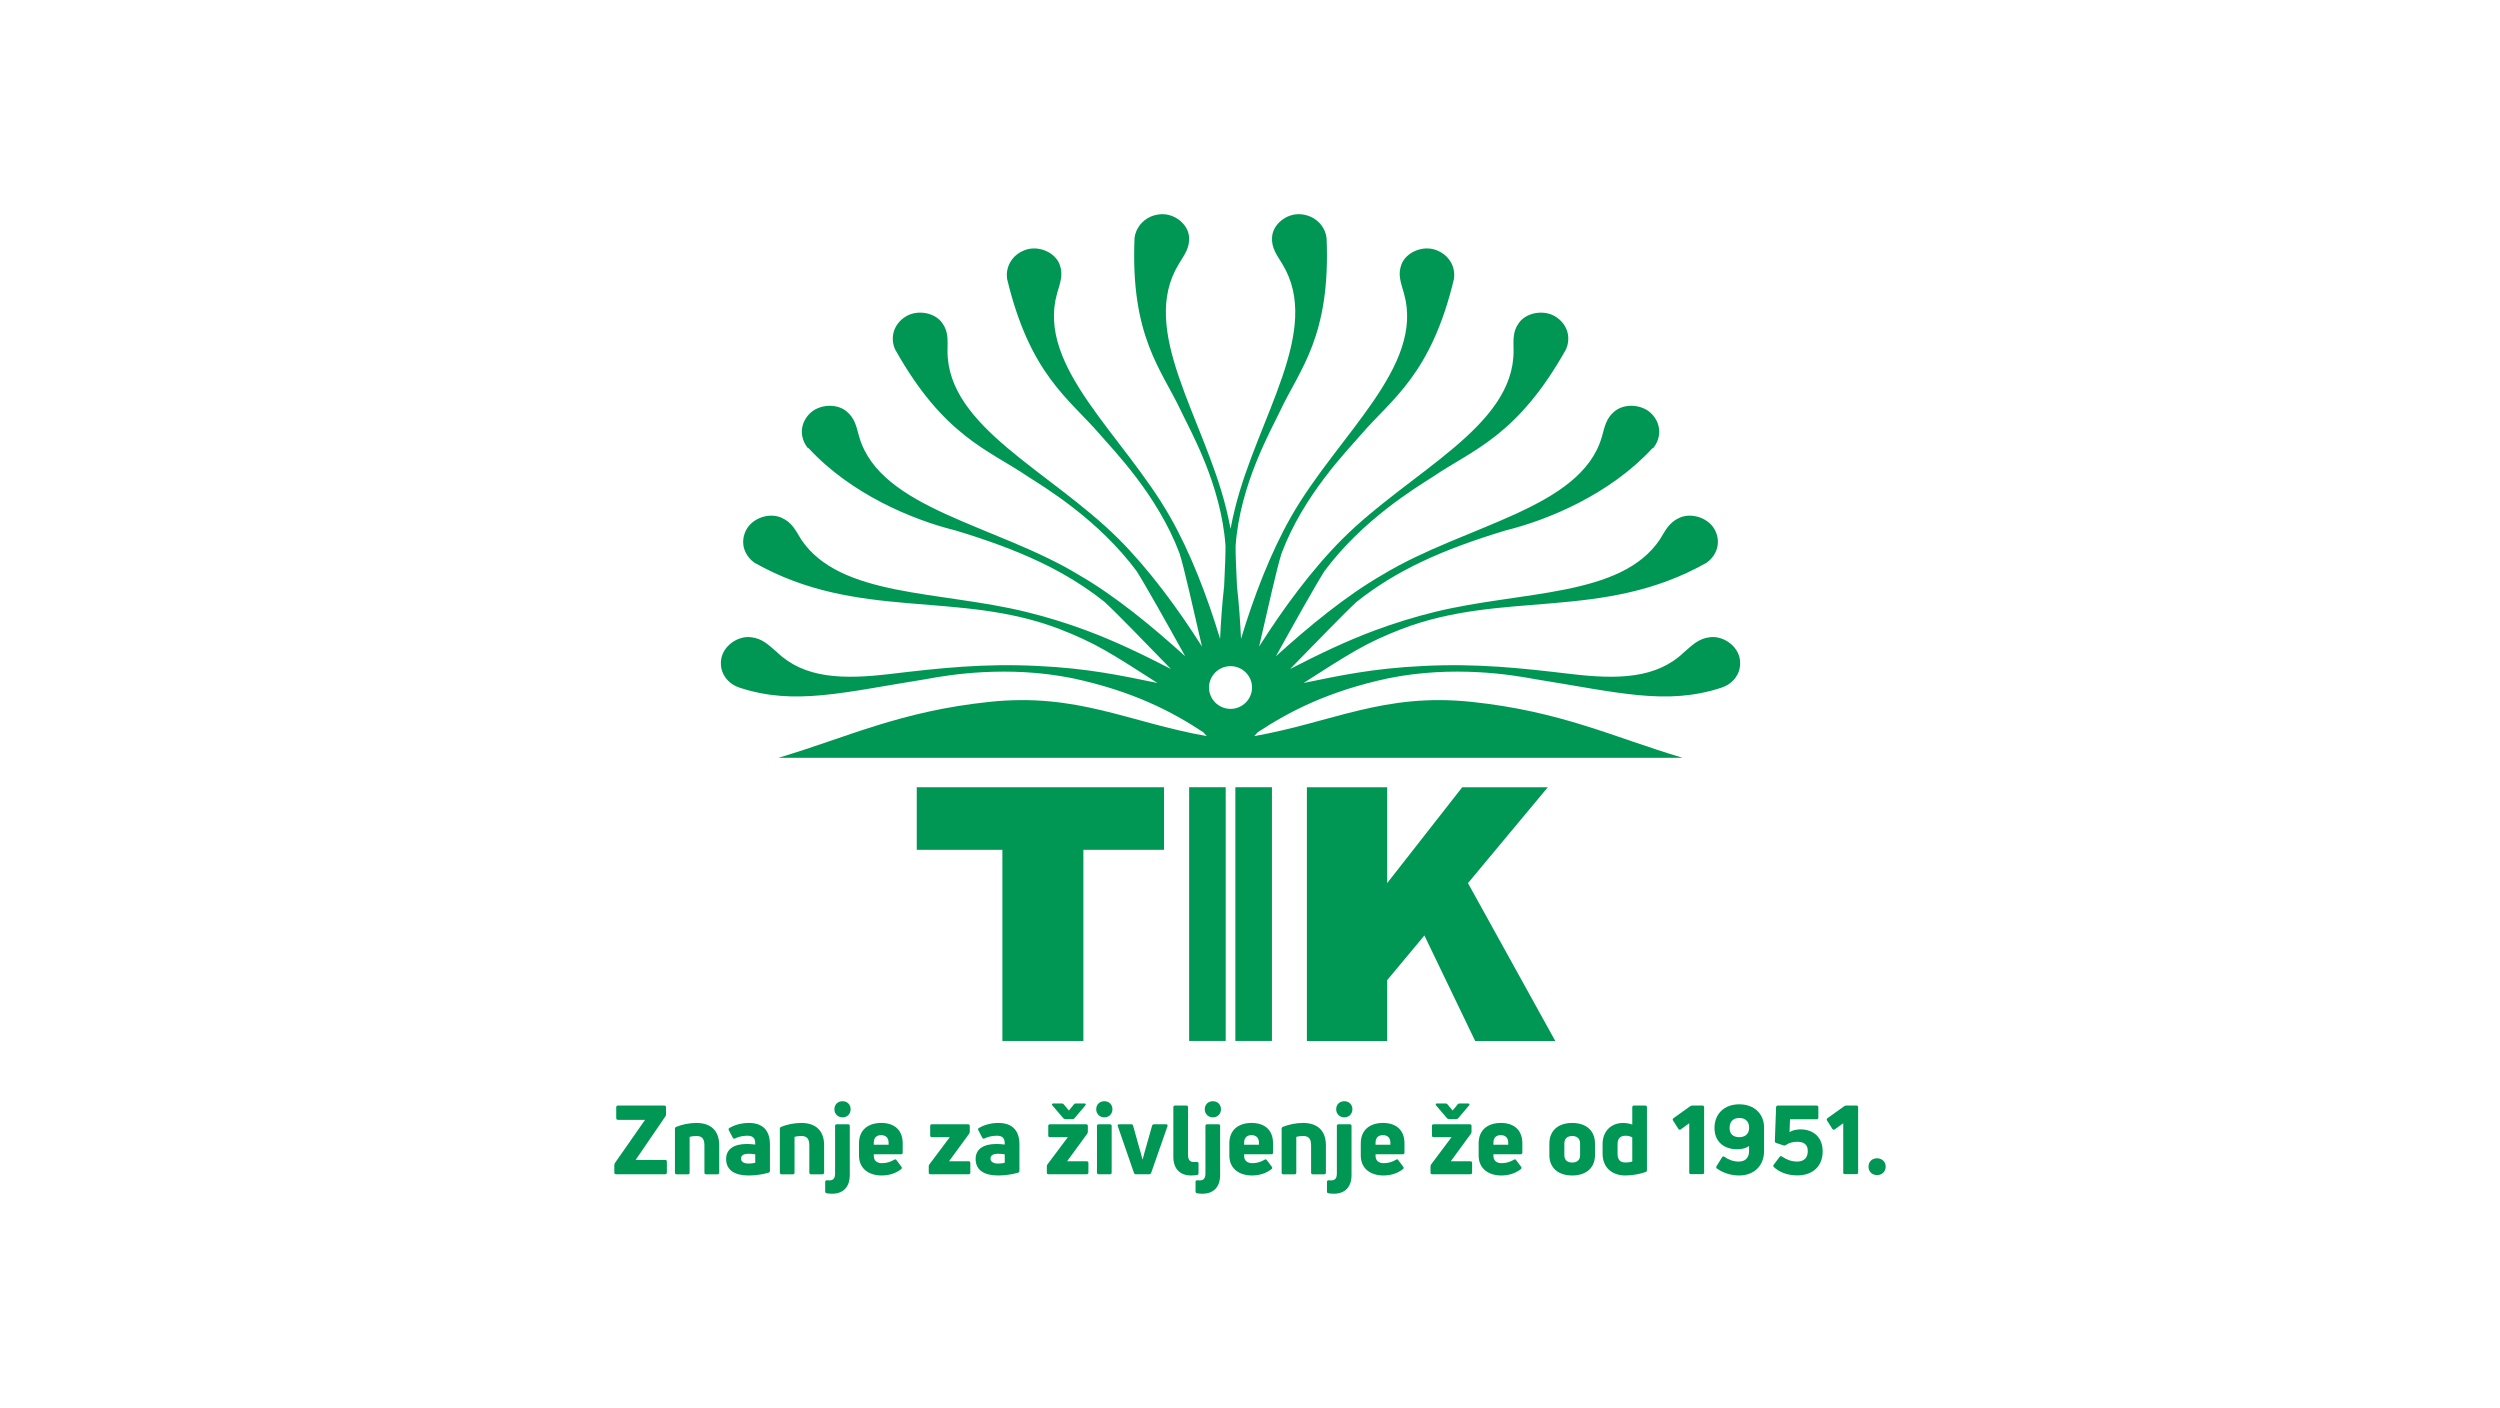 <?xml version="1.0" encoding="utf-8"?>
<!-- Generator: Adobe Illustrator 15.0.0, SVG Export Plug-In  -->
<!DOCTYPE svg PUBLIC "-//W3C//DTD SVG 1.1//EN" "http://www.w3.org/Graphics/SVG/1.1/DTD/svg11.dtd">
<svg version="1.1"
	 xmlns="http://www.w3.org/2000/svg" xmlns:xlink="http://www.w3.org/1999/xlink" xmlns:a="http://ns.adobe.com/AdobeSVGViewerExtensions/3.0/"
	 x="0px" y="0px" width="380px" height="214px" viewBox="0.006 -0.006 380 214" enable-background="new 0.006 -0.006 380 214"
	 xml:space="preserve">
<defs>
</defs>
<rect fill="none" width="380.013" height="213.987"/>
<g>
	<g>
		<defs>
			<rect id="SVGID_2_" x="93.381" y="32.546" width="193.25" height="148.896"/>
		</defs>
		<clipPath id="SVGID_6_">
			<use xlink:href="#SVGID_2_"  overflow="visible"/>
		</clipPath>
		<polygon clip-path="url(#SVGID_6_)" fill="#009754" points="139.353,119.655 176.938,119.655 176.938,129.166 164.683,129.166 
			164.683,158.221 152.369,158.221 152.369,129.166 139.353,129.166 		"/>
		<polygon clip-path="url(#SVGID_6_)" fill="#009754" points="198.653,119.655 210.856,119.655 210.856,134.227 222.265,119.655 
			235.274,119.655 223.137,134.227 236.407,158.221 224.232,158.221 216.514,142.185 210.856,148.978 210.856,158.221 
			198.653,158.221 		"/>
		<path clip-path="url(#SVGID_6_)" fill="#009754" d="M180.755,119.652h5.558v38.565h-5.558V119.652z M187.78,119.652h5.56v38.565
			h-5.56V119.652z"/>
		<g clip-path="url(#SVGID_6_)">
			<defs>
				<rect id="SVGID_4_" x="93.381" y="32.547" width="193.25" height="148.896"/>
			</defs>
			<clipPath id="SVGID_8_">
				<use xlink:href="#SVGID_4_"  overflow="visible"/>
			</clipPath>
			<path clip-path="url(#SVGID_8_)" fill="#009754" d="M198.157,103.805c5.514-1.124,10.484-2.214,18.108-2.58
				c8.279-0.425,14.99,0.324,22.566,1.221c7.088,0.837,12.976,0.711,17.168-3.334c1.258-1.066,2.173-2.069,3.957-2.266
				c2.02-0.229,4.2,1.337,4.505,3.334c0.092,0.625,0.19,2.073-1.105,3.331c-0.376,0.375-0.918,0.756-1.666,1
				c-0.016,0.008-0.036,0.013-0.056,0.02c-8.372,2.732-15.596,0.72-28.456-1.333c-3.343-0.628-12.219-2.098-22.049-0.126
				c-9.22,1.956-15.203,5.094-19.949,8.223l-0.533,0.587c11.886-2.1,19.7-6.611,33.022-5.206
				c13.662,1.439,21.549,5.363,32.089,8.502H118.332c10.54-3.139,18.425-7.063,32.083-8.502c13.328-1.405,21.142,3.106,33.021,5.206
				l-0.532-0.587c-4.741-3.128-10.724-6.267-19.944-8.223c-9.828-1.972-18.705-0.502-22.055,0.126
				c-12.856,2.053-20.082,4.065-28.448,1.333c-0.021-0.007-0.041-0.012-0.057-0.02c-0.747-0.244-1.288-0.624-1.667-1
				c-1.294-1.258-1.202-2.706-1.104-3.331c0.306-1.998,2.485-3.563,4.506-3.334c1.779,0.197,2.699,1.2,3.958,2.266
				c4.188,4.045,10.078,4.171,17.166,3.334c7.573-0.897,14.289-1.646,22.567-1.221c7.625,0.365,12.59,1.456,18.108,2.58
				c-2.715-1.744-5.676-3.66-8.029-4.997c-2.149-1.227-4.532-2.308-6.838-3.194c-15.534-5.967-30.642-1.186-46.367-10.078
				c-0.013-0.01-0.029-0.021-0.045-0.03c-0.629-0.452-1.017-0.975-1.263-1.441c-0.819-1.582-0.26-2.945,0.029-3.507
				c0.932-1.82,3.504-2.688,5.346-1.881c1.627,0.709,2.173,1.937,3.021,3.32c5.892,8.787,21.014,7.776,34.17,11.002
				c3.085,0.755,6.224,1.722,9.19,2.828c4.307,1.602,8.484,3.615,12.786,5.826l0.013-0.011c-3.68-3.777-8.379-8.643-10.067-10.169
				c-6-4.776-13.01-7.949-22.7-10.87c-0.078-0.02-0.153-0.036-0.23-0.056c-6.167-1.56-15.521-5.368-22.031-12.42
				c-0.016-0.016-0.128-0.03-0.138-0.046c-0.481-0.592-0.711-1.195-0.813-1.702c-0.358-1.733,0.553-2.915,0.987-3.392
				c1.396-1.536,4.111-1.744,5.661-0.518c1.37,1.085,1.56,2.409,2,3.959c3.221,10.956,20.808,13.333,33.326,20.922
				c5.604,3.23,11.153,7.823,16.21,12.389c-2.561-4.633-6.106-10.939-7.368-12.92c-5.845-7.874-13.937-12.715-16.589-14.423
				c-5.948-4.041-12.745-6.084-20.132-19.295c-0.011-0.015-0.017-0.036-0.027-0.051c-0.3-0.689-0.357-1.329-0.316-1.851
				c0.131-1.763,1.334-2.691,1.876-3.046c1.769-1.146,4.439-0.69,5.594,0.883c1.022,1.383,0.844,2.711,0.838,4.323
				c-0.01,11.534,15.673,18.25,25.974,28.516c4.627,4.619,9.032,10.592,12.707,16.396c-1.192-5.109-2.711-12.034-3.426-14.199
				c-3.349-8.867-9.997-15.614-12.109-18.068c-4.619-5.373-10.596-9.014-14.089-23.619c-0.005-0.021-0.005-0.041-0.005-0.056
				c-0.102-0.747,0.016-1.379,0.201-1.876c0.614-1.672,2.019-2.281,2.644-2.495c2.015-0.679,4.459,0.416,5.14,2.221
				c0.602,1.592,0.066,2.834-0.379,4.4c-3.176,11.179,10.08,21.515,17.177,33.982c3.116,5.474,5.667,12.146,7.595,18.535
				c0.118-2.631,0.312-5.324,0.614-7.996c0.127-2.671,0.225-4.984,0.21-6.128c-0.655-9.354-5.391-17.587-6.75-20.482
				c-2.972-6.337-7.723-11.32-7.077-26.335c0-0.021,0.004-0.042,0.004-0.056c0.109-0.746,0.398-1.329,0.713-1.765
				c1.047-1.48,2.564-1.719,3.225-1.774c2.128-0.167,4.179,1.491,4.342,3.406c0.142,1.693-0.717,2.764-1.571,4.174
				c-6.125,10.057,3.796,23.319,7.207,37.134c0.251,1.003,0.471,2.039,0.675,3.093c0.198-1.054,0.423-2.09,0.675-3.093
				c3.405-13.814,13.331-27.077,7.205-37.134c-0.854-1.41-1.713-2.48-1.57-4.174c0.164-1.915,2.214-3.574,4.342-3.406
				c0.653,0.056,2.177,0.294,3.226,1.774c0.312,0.436,0.6,1.02,0.707,1.765c0.004,0.014,0.008,0.034,0.008,0.056
				c0.646,15.016-4.109,19.998-7.078,26.335c-1.359,2.895-6.095,11.128-6.749,20.482c-0.016,1.144,0.077,3.457,0.208,6.128
				c0.302,2.672,0.496,5.364,0.614,7.996c1.928-6.389,4.479-13.061,7.595-18.535c7.097-12.467,20.354-22.803,17.171-33.982
				c-0.438-1.566-0.981-2.808-0.379-4.4c0.688-1.805,3.13-2.9,5.146-2.221c0.623,0.214,2.029,0.823,2.643,2.495
				c0.178,0.497,0.302,1.129,0.2,1.876c0,0.015-0.006,0.035-0.006,0.056c-3.493,14.605-9.471,18.246-14.087,23.619
				c-2.114,2.454-8.767,9.201-12.109,18.068c-0.717,2.165-2.235,9.09-3.426,14.199c3.675-5.804,8.072-11.777,12.707-16.396
				c10.298-10.266,25.983-16.982,25.973-28.516c-0.006-1.612-0.184-2.94,0.838-4.323c1.156-1.573,3.825-2.028,5.59-0.883
				c0.546,0.355,1.749,1.283,1.881,3.046c0.037,0.522-0.019,1.162-0.323,1.851c-0.004,0.015-0.009,0.036-0.019,0.051
				c-7.396,13.211-14.186,15.255-20.134,19.295c-2.653,1.708-10.748,6.549-16.589,14.423c-1.263,1.981-4.806,8.288-7.367,12.926
				c5.056-4.572,10.604-9.165,16.21-12.395c12.519-7.589,30.109-9.967,33.325-20.922c0.44-1.551,0.63-2.874,1.999-3.959
				c1.55-1.226,4.265-1.019,5.664,0.518c0.434,0.477,1.343,1.659,0.984,3.392c-0.101,0.507-0.333,1.11-0.811,1.702
				c-0.016,0.016-0.124,0.03-0.14,0.046c-6.508,7.052-15.864,10.86-22.029,12.42c-0.077,0.02-0.152,0.036-0.231,0.056
				c-9.691,2.92-16.701,6.094-22.701,10.87c-1.696,1.536-6.443,6.454-10.135,10.234c-0.014,0.021-0.03,0.037-0.04,0.056l0.118-0.11
				c4.305-2.21,8.482-4.224,12.79-5.826c2.965-1.106,6.104-2.073,9.184-2.828c13.163-3.226,28.284-2.215,34.17-11.002
				c0.853-1.383,1.4-2.61,3.027-3.32c1.84-0.807,4.407,0.061,5.344,1.881c0.291,0.562,0.848,1.925,0.025,3.507
				c-0.241,0.466-0.63,0.989-1.259,1.441c-0.015,0.009-0.031,0.02-0.045,0.03c-15.726,8.892-30.837,4.111-46.369,10.078
				c-2.31,0.887-4.692,1.967-6.836,3.194C203.834,100.145,200.872,102.061,198.157,103.805 M187.046,101.25
				c-1.805,0-3.273,1.461-3.273,3.244c0,1.791,1.468,3.246,3.273,3.25c1.799-0.004,3.271-1.459,3.271-3.25
				C190.317,102.711,188.846,101.25,187.046,101.25"/>
			<path clip-path="url(#SVGID_8_)" fill="#009754" d="M93.645,178.478c-0.161,0-0.263-0.088-0.263-0.264v-1.123
				c0-0.117,0.044-0.234,0.103-0.335l4.569-6.543h-4.117c-0.16,0-0.264-0.102-0.264-0.263v-1.649c0-0.175,0.104-0.263,0.264-0.263
				h7.038c0.174,0,0.263,0.088,0.263,0.263v1.079c0,0.117-0.03,0.234-0.103,0.32l-4.512,6.602h4.498c0.16,0,0.249,0.088,0.249,0.249
				v1.663c0,0.176-0.089,0.264-0.249,0.264H93.645z"/>
			<path clip-path="url(#SVGID_8_)" fill="#009754" d="M102.858,178.492c-0.175,0-0.261-0.103-0.261-0.262v-6.644
				c0-0.148,0.058-0.249,0.188-0.308c0.891-0.366,2.031-0.598,3.066-0.598c2.219,0,3.476,1.194,3.476,3.386v4.163
				c0,0.159-0.087,0.262-0.263,0.262h-1.723c-0.175,0-0.263-0.103-0.263-0.262v-4.163c0-1.065-0.452-1.4-1.227-1.4
				c-0.41,0-0.788,0.059-1.022,0.131v5.433c0,0.159-0.088,0.262-0.248,0.262H102.858z"/>
			<path clip-path="url(#SVGID_8_)" fill="#009754" d="M113.837,170.681c2.017,0,3.2,1.051,3.2,3.27v4.002
				c0,0.146-0.074,0.248-0.22,0.292c-0.861,0.264-2.015,0.423-3.008,0.423c-2.103,0-3.432-0.787-3.432-2.511
				c0-1.519,1.197-2.278,3.183-2.278c0.452,0,0.877,0.044,1.242,0.088v-0.146c0-0.773-0.278-1.198-1.227-1.198
				c-0.643,0-1.401,0.177-1.825,0.411c-0.131,0.072-0.277,0.058-0.35-0.088l-0.601-1.139c-0.071-0.147-0.071-0.249,0.031-0.322
				C111.517,171.046,112.583,170.681,113.837,170.681 M113.81,176.856c0.336,0,0.729-0.059,0.993-0.116v-1.287
				c-0.293-0.059-0.688-0.085-1.008-0.085c-0.803,0-1.153,0.262-1.153,0.729C112.642,176.606,113.109,176.856,113.81,176.856"/>
			<path clip-path="url(#SVGID_8_)" fill="#009754" d="M118.805,178.492c-0.175,0-0.262-0.103-0.262-0.262v-6.644
				c0-0.148,0.059-0.249,0.188-0.308c0.891-0.366,2.031-0.598,3.066-0.598c2.219,0,3.476,1.194,3.476,3.386v4.163
				c0,0.159-0.088,0.262-0.263,0.262h-1.723c-0.175,0-0.264-0.103-0.264-0.262v-4.163c0-1.065-0.451-1.4-1.226-1.4
				c-0.41,0-0.788,0.059-1.022,0.131v5.433c0,0.159-0.087,0.262-0.247,0.262H118.805z"/>
			<path clip-path="url(#SVGID_8_)" fill="#009754" d="M126.486,181.441c-0.337,0-0.615-0.029-0.832-0.072
				c-0.161-0.03-0.219-0.132-0.219-0.276v-1.447c0-0.16,0.102-0.263,0.262-0.248c0.133,0.015,0.263,0.015,0.395,0.015
				c0.57,0,0.848-0.321,0.848-1.066v-7.212c0-0.162,0.086-0.249,0.261-0.249h1.725c0.159,0,0.247,0.087,0.247,0.249v7.476
				C129.172,180.391,128.194,181.441,126.486,181.441 M128.077,169.834c-0.729,0-1.242-0.54-1.242-1.227
				c0-0.716,0.512-1.228,1.242-1.228c0.715,0,1.226,0.512,1.226,1.228C129.303,169.294,128.792,169.834,128.077,169.834"/>
			<path clip-path="url(#SVGID_8_)" fill="#009754" d="M137.218,175.192c0,0.161-0.088,0.249-0.263,0.249h-4.133v0.232
				c0,0.745,0.483,1.124,1.256,1.124c0.729,0,1.329-0.219,1.854-0.524c0.132-0.103,0.249-0.073,0.336,0.056l0.758,1.011
				c0.088,0.131,0.088,0.263-0.043,0.365c-0.744,0.567-1.693,0.962-2.979,0.962c-1.899,0-3.432-1.009-3.432-3.037v-1.84
				c0-2.175,1.533-3.11,3.388-3.11c1.795,0,3.256,0.906,3.256,3.11V175.192z M133.947,172.534c-0.672,0-1.125,0.352-1.125,1.154
				v0.307h2.249v-0.307C135.072,172.898,134.604,172.534,133.947,172.534"/>
			<path clip-path="url(#SVGID_8_)" fill="#009754" d="M141.423,178.478c-0.16,0-0.249-0.088-0.249-0.264v-0.919
				c0-0.132,0.031-0.22,0.104-0.321l3.095-4.133h-2.731c-0.161,0-0.247-0.088-0.247-0.248v-1.459c0-0.161,0.086-0.249,0.247-0.249
				h5.505c0.174,0,0.263,0.088,0.263,0.249v0.875c0,0.131-0.03,0.22-0.102,0.322l-3.052,4.176h2.979
				c0.175,0,0.262,0.102,0.262,0.263v1.444c0,0.176-0.086,0.264-0.262,0.264H141.423z"/>
			<path clip-path="url(#SVGID_8_)" fill="#009754" d="M151.762,170.681c2.015,0,3.2,1.051,3.2,3.27v4.002
				c0,0.146-0.075,0.248-0.22,0.292c-0.862,0.264-2.016,0.423-3.009,0.423c-2.103,0-3.431-0.787-3.431-2.511
				c0-1.519,1.196-2.278,3.182-2.278c0.453,0,0.877,0.044,1.242,0.088v-0.146c0-0.773-0.276-1.198-1.227-1.198
				c-0.643,0-1.401,0.177-1.825,0.411c-0.131,0.072-0.278,0.058-0.35-0.088l-0.6-1.139c-0.071-0.147-0.071-0.249,0.029-0.322
				C149.44,171.046,150.506,170.681,151.762,170.681 M151.733,176.856c0.336,0,0.73-0.059,0.993-0.116v-1.287
				c-0.292-0.059-0.686-0.085-1.008-0.085c-0.803,0-1.153,0.262-1.153,0.729C150.564,176.606,151.032,176.856,151.733,176.856"/>
			<path clip-path="url(#SVGID_8_)" fill="#009754" d="M159.372,178.479c-0.161,0-0.249-0.088-0.249-0.265v-0.919
				c0-0.133,0.029-0.219,0.101-0.321l3.095-4.133h-2.728c-0.161,0-0.25-0.087-0.25-0.248v-1.461c0-0.158,0.089-0.246,0.25-0.246
				h5.503c0.176,0,0.264,0.088,0.264,0.246v0.877c0,0.133-0.029,0.221-0.103,0.322l-3.051,4.175h2.979
				c0.175,0,0.263,0.101,0.263,0.265v1.443c0,0.177-0.087,0.265-0.263,0.265H159.372z M161.401,167.717
				c0.132,0,0.233,0.044,0.306,0.144l0.773,0.936l0.76-0.936c0.072-0.1,0.176-0.144,0.306-0.144h1.286
				c0.219,0,0.278,0.144,0.133,0.32l-1.622,1.914c-0.073,0.102-0.19,0.146-0.307,0.146h-1.096c-0.13,0-0.233-0.044-0.321-0.146
				l-1.635-1.914c-0.146-0.177-0.073-0.32,0.132-0.32H161.401z"/>
			<path clip-path="url(#SVGID_8_)" fill="#009754" d="M167.869,169.834c-0.715,0-1.24-0.54-1.24-1.228
				c0-0.715,0.525-1.228,1.24-1.228c0.73,0,1.227,0.513,1.227,1.228C169.095,169.294,168.599,169.834,167.869,169.834
				 M167.008,178.478c-0.161,0-0.262-0.088-0.262-0.264v-7.08c0-0.161,0.101-0.249,0.262-0.249h1.724
				c0.16,0,0.247,0.088,0.247,0.249v7.08c0,0.176-0.087,0.264-0.247,0.264H167.008z"/>
			<path clip-path="url(#SVGID_8_)" fill="#009754" d="M172.645,178.478c-0.132,0-0.233-0.073-0.278-0.204l-2.454-7.097
				c-0.071-0.175,0.015-0.292,0.207-0.292h1.838c0.148,0,0.249,0.073,0.277,0.203l0.891,3.199c0.161,0.497,0.366,1.271,0.526,1.913
				h0.044c0.161-0.643,0.379-1.416,0.526-1.913l0.904-3.199c0.043-0.13,0.147-0.203,0.292-0.203h1.841
				c0.189,0,0.262,0.117,0.203,0.292l-2.481,7.097c-0.059,0.131-0.147,0.204-0.292,0.204H172.645z"/>
			<path clip-path="url(#SVGID_8_)" fill="#009754" d="M181.055,178.667c-1.723,0-2.701-1.051-2.701-2.832v-7.534
				c0-0.176,0.088-0.264,0.264-0.264h1.722c0.161,0,0.247,0.088,0.247,0.264v7.257c0,0.729,0.293,1.065,0.863,1.065
				c0.146,0,0.306,0,0.454-0.015c0.175-0.016,0.278,0.073,0.278,0.249v1.459c0,0.132-0.059,0.248-0.161,0.265
				C181.771,178.623,181.45,178.667,181.055,178.667"/>
			<path clip-path="url(#SVGID_8_)" fill="#009754" d="M182.779,181.441c-0.336,0-0.614-0.029-0.832-0.072
				c-0.16-0.03-0.219-0.132-0.219-0.276v-1.447c0-0.16,0.103-0.263,0.262-0.248c0.133,0.015,0.263,0.015,0.395,0.015
				c0.57,0,0.848-0.321,0.848-1.066v-7.212c0-0.162,0.086-0.249,0.261-0.249h1.725c0.159,0,0.247,0.087,0.247,0.249v7.476
				C185.465,180.391,184.487,181.441,182.779,181.441 M184.37,169.834c-0.729,0-1.241-0.54-1.241-1.227
				c0-0.716,0.512-1.228,1.241-1.228c0.715,0,1.227,0.512,1.227,1.228C185.596,169.294,185.085,169.834,184.37,169.834"/>
			<path clip-path="url(#SVGID_8_)" fill="#009754" d="M193.51,175.192c0,0.161-0.086,0.249-0.261,0.249h-4.134v0.232
				c0,0.745,0.484,1.124,1.257,1.124c0.729,0,1.329-0.219,1.853-0.524c0.132-0.103,0.25-0.073,0.336,0.056l0.759,1.011
				c0.089,0.131,0.089,0.263-0.043,0.365c-0.743,0.567-1.692,0.962-2.979,0.962c-1.9,0-3.432-1.009-3.432-3.037v-1.84
				c0-2.175,1.532-3.11,3.389-3.11c1.794,0,3.255,0.906,3.255,3.11V175.192z M190.24,172.534c-0.672,0-1.125,0.352-1.125,1.154
				v0.307h2.25v-0.307C191.366,172.898,190.896,172.534,190.24,172.534"/>
			<path clip-path="url(#SVGID_8_)" fill="#009754" d="M195.073,178.492c-0.175,0-0.26-0.103-0.26-0.262v-6.644
				c0-0.148,0.058-0.249,0.187-0.308c0.891-0.366,2.033-0.598,3.066-0.598c2.22,0,3.476,1.194,3.476,3.386v4.163
				c0,0.159-0.086,0.262-0.264,0.262h-1.722c-0.175,0-0.264-0.103-0.264-0.262v-4.163c0-1.065-0.452-1.4-1.227-1.4
				c-0.409,0-0.788,0.059-1.022,0.131v5.433c0,0.159-0.087,0.262-0.247,0.262H195.073z"/>
			<path clip-path="url(#SVGID_8_)" fill="#009754" d="M202.754,181.441c-0.334,0-0.612-0.029-0.832-0.072
				c-0.159-0.03-0.218-0.132-0.218-0.276v-1.447c0-0.16,0.101-0.263,0.262-0.248c0.133,0.015,0.262,0.015,0.395,0.015
				c0.57,0,0.848-0.321,0.848-1.066v-7.212c0-0.162,0.086-0.249,0.262-0.249h1.724c0.159,0,0.245,0.087,0.245,0.249v7.476
				C205.44,180.391,204.463,181.441,202.754,181.441 M204.347,169.834c-0.731,0-1.243-0.54-1.243-1.227
				c0-0.716,0.512-1.228,1.243-1.228c0.715,0,1.227,0.512,1.227,1.228C205.573,169.294,205.062,169.834,204.347,169.834"/>
			<path clip-path="url(#SVGID_8_)" fill="#009754" d="M213.486,175.192c0,0.161-0.086,0.249-0.26,0.249h-4.135v0.232
				c0,0.745,0.484,1.124,1.259,1.124c0.727,0,1.328-0.219,1.852-0.524c0.134-0.103,0.251-0.073,0.336,0.056l0.759,1.011
				c0.09,0.131,0.09,0.263-0.043,0.365c-0.742,0.567-1.692,0.962-2.979,0.962c-1.898,0-3.431-1.009-3.431-3.037v-1.84
				c0-2.175,1.533-3.11,3.39-3.11c1.792,0,3.253,0.906,3.253,3.11V175.192z M210.216,172.534c-0.671,0-1.125,0.352-1.125,1.154
				v0.307h2.252v-0.307C211.343,172.898,210.874,172.534,210.216,172.534"/>
			<path clip-path="url(#SVGID_8_)" fill="#009754" d="M217.695,178.479c-0.161,0-0.25-0.088-0.25-0.265v-0.919
				c0-0.133,0.03-0.219,0.101-0.321l3.095-4.133h-2.727c-0.161,0-0.251-0.087-0.251-0.248v-1.461c0-0.158,0.09-0.246,0.251-0.246
				h5.501c0.176,0,0.265,0.088,0.265,0.246v0.877c0,0.133-0.031,0.221-0.104,0.322l-3.051,4.175h2.98
				c0.175,0,0.261,0.101,0.261,0.265v1.443c0,0.177-0.086,0.265-0.261,0.265H217.695z M219.723,167.717
				c0.133,0,0.235,0.044,0.306,0.144l0.775,0.936l0.76-0.936c0.071-0.1,0.176-0.144,0.304-0.144h1.286
				c0.219,0,0.278,0.144,0.134,0.32l-1.623,1.914c-0.073,0.102-0.19,0.146-0.307,0.146h-1.096c-0.128,0-0.233-0.044-0.321-0.146
				l-1.633-1.914c-0.148-0.177-0.075-0.32,0.13-0.32H219.723z"/>
			<path clip-path="url(#SVGID_8_)" fill="#009754" d="M231.404,175.192c0,0.161-0.086,0.249-0.262,0.249h-4.134v0.232
				c0,0.745,0.484,1.124,1.258,1.124c0.728,0,1.329-0.219,1.853-0.524c0.133-0.103,0.25-0.073,0.336,0.056l0.758,1.011
				c0.088,0.131,0.088,0.263-0.043,0.365c-0.743,0.567-1.692,0.962-2.979,0.962c-1.899,0-3.432-1.009-3.432-3.037v-1.84
				c0-2.175,1.533-3.11,3.39-3.11c1.793,0,3.254,0.906,3.254,3.11V175.192z M228.133,172.534c-0.672,0-1.125,0.352-1.125,1.154
				v0.307h2.25v-0.307C229.259,172.898,228.79,172.534,228.133,172.534"/>
			<path clip-path="url(#SVGID_8_)" fill="#009754" d="M238.984,178.667c-2.146,0-3.475-1.169-3.475-3.096v-1.753
				c0-1.955,1.329-3.137,3.475-3.137c2.132,0,3.461,1.182,3.461,3.137v1.753C242.445,177.498,241.116,178.667,238.984,178.667
				 M238.984,176.695c0.773,0,1.196-0.393,1.196-1.124v-1.753c0-0.729-0.423-1.151-1.196-1.151c-0.775,0-1.196,0.423-1.196,1.151
				v1.753C237.788,176.303,238.209,176.695,238.984,176.695"/>
			<path clip-path="url(#SVGID_8_)" fill="#009754" d="M248.111,168.302c0-0.176,0.086-0.265,0.246-0.265h1.724
				c0.175,0,0.262,0.089,0.262,0.265v9.533c0,0.147-0.056,0.247-0.203,0.306c-0.891,0.323-2.088,0.526-3.08,0.526
				c-2.043,0-3.462-1.226-3.462-3.315v-1.444c0-1.973,1.286-3.226,3.154-3.226c0.496,0,0.993,0.116,1.359,0.247V168.302z
				 M247.103,176.695c0.364,0,0.729-0.058,1.008-0.16v-3.664c-0.279-0.146-0.629-0.247-1.023-0.247
				c-0.788,0-1.211,0.408-1.211,1.253v1.519C245.876,176.315,246.313,176.695,247.103,176.695"/>
			<path clip-path="url(#SVGID_8_)" fill="#009754" d="M257.019,178.464c-0.161,0-0.249-0.088-0.249-0.25v-7.489l-1.284,0.934
				c-0.133,0.088-0.265,0.073-0.367-0.072l-0.817-1.287c-0.085-0.128-0.044-0.246,0.075-0.348l2.54-1.813
				c0.103-0.07,0.204-0.101,0.32-0.101h1.548c0.161,0,0.25,0.089,0.25,0.265v9.912c0,0.162-0.089,0.25-0.25,0.25H257.019z"/>
			<path clip-path="url(#SVGID_8_)" fill="#009754" d="M264.377,167.848c2.262,0,3.767,1.446,3.767,3.52v3.576
				c0,2.338-1.62,3.724-3.78,3.724c-1.272,0-2.496-0.408-3.375-1.051c-0.146-0.101-0.146-0.234-0.072-0.365l0.846-1.357
				c0.087-0.146,0.22-0.161,0.365-0.06c0.598,0.438,1.345,0.717,2.177,0.717c0.962,0,1.56-0.556,1.56-1.607v-0.757
				c-0.451,0.306-1.005,0.495-1.794,0.495c-2.103,0-3.462-1.212-3.462-3.243C260.609,169.294,262.099,167.848,264.377,167.848
				 M264.392,172.841c0.848,0,1.474-0.468,1.474-1.386v-0.117c0-0.861-0.567-1.415-1.474-1.415c-0.935,0-1.49,0.554-1.49,1.503
				C262.902,172.331,263.399,172.841,264.392,172.841"/>
			<path clip-path="url(#SVGID_8_)" fill="#009754" d="M273.197,178.653c-1.563,0-2.731-0.497-3.575-1.271
				c-0.105-0.116-0.105-0.233,0-0.363l0.902-1.197c0.103-0.132,0.234-0.117,0.369-0.018c0.715,0.497,1.501,0.747,2.246,0.747
				c1.109,0,1.649-0.584,1.649-1.607c0-0.948-0.554-1.4-1.591-1.4c-0.715,0-1.271,0.176-1.722,0.482
				c-0.133,0.086-0.219,0.114-0.351,0.072l-1.123-0.365c-0.148-0.043-0.218-0.147-0.218-0.292l0.187-5.14
				c0-0.161,0.117-0.263,0.265-0.263h5.897c0.177,0,0.263,0.088,0.263,0.263v1.575c0,0.162-0.086,0.25-0.263,0.25h-4.044
				l-0.074,1.956c0.336-0.234,0.964-0.424,1.638-0.424c2.087,0,3.4,1.285,3.4,3.344
				C277.051,177.251,275.563,178.653,273.197,178.653"/>
			<path clip-path="url(#SVGID_8_)" fill="#009754" d="M280.426,178.464c-0.161,0-0.249-0.088-0.249-0.25v-7.489l-1.284,0.934
				c-0.133,0.088-0.265,0.073-0.367-0.072l-0.817-1.287c-0.085-0.128-0.044-0.246,0.075-0.348l2.54-1.813
				c0.103-0.07,0.204-0.101,0.32-0.101h1.549c0.161,0,0.25,0.089,0.25,0.265v9.912c0,0.162-0.089,0.25-0.25,0.25H280.426z"/>
			<path clip-path="url(#SVGID_8_)" fill="#009754" d="M285.317,178.608c-0.773,0-1.3-0.554-1.3-1.271
				c0-0.759,0.526-1.283,1.3-1.283c0.775,0,1.314,0.524,1.314,1.283C286.631,178.055,286.092,178.608,285.317,178.608"/>
		</g>
	</g>
</g>
</svg>
